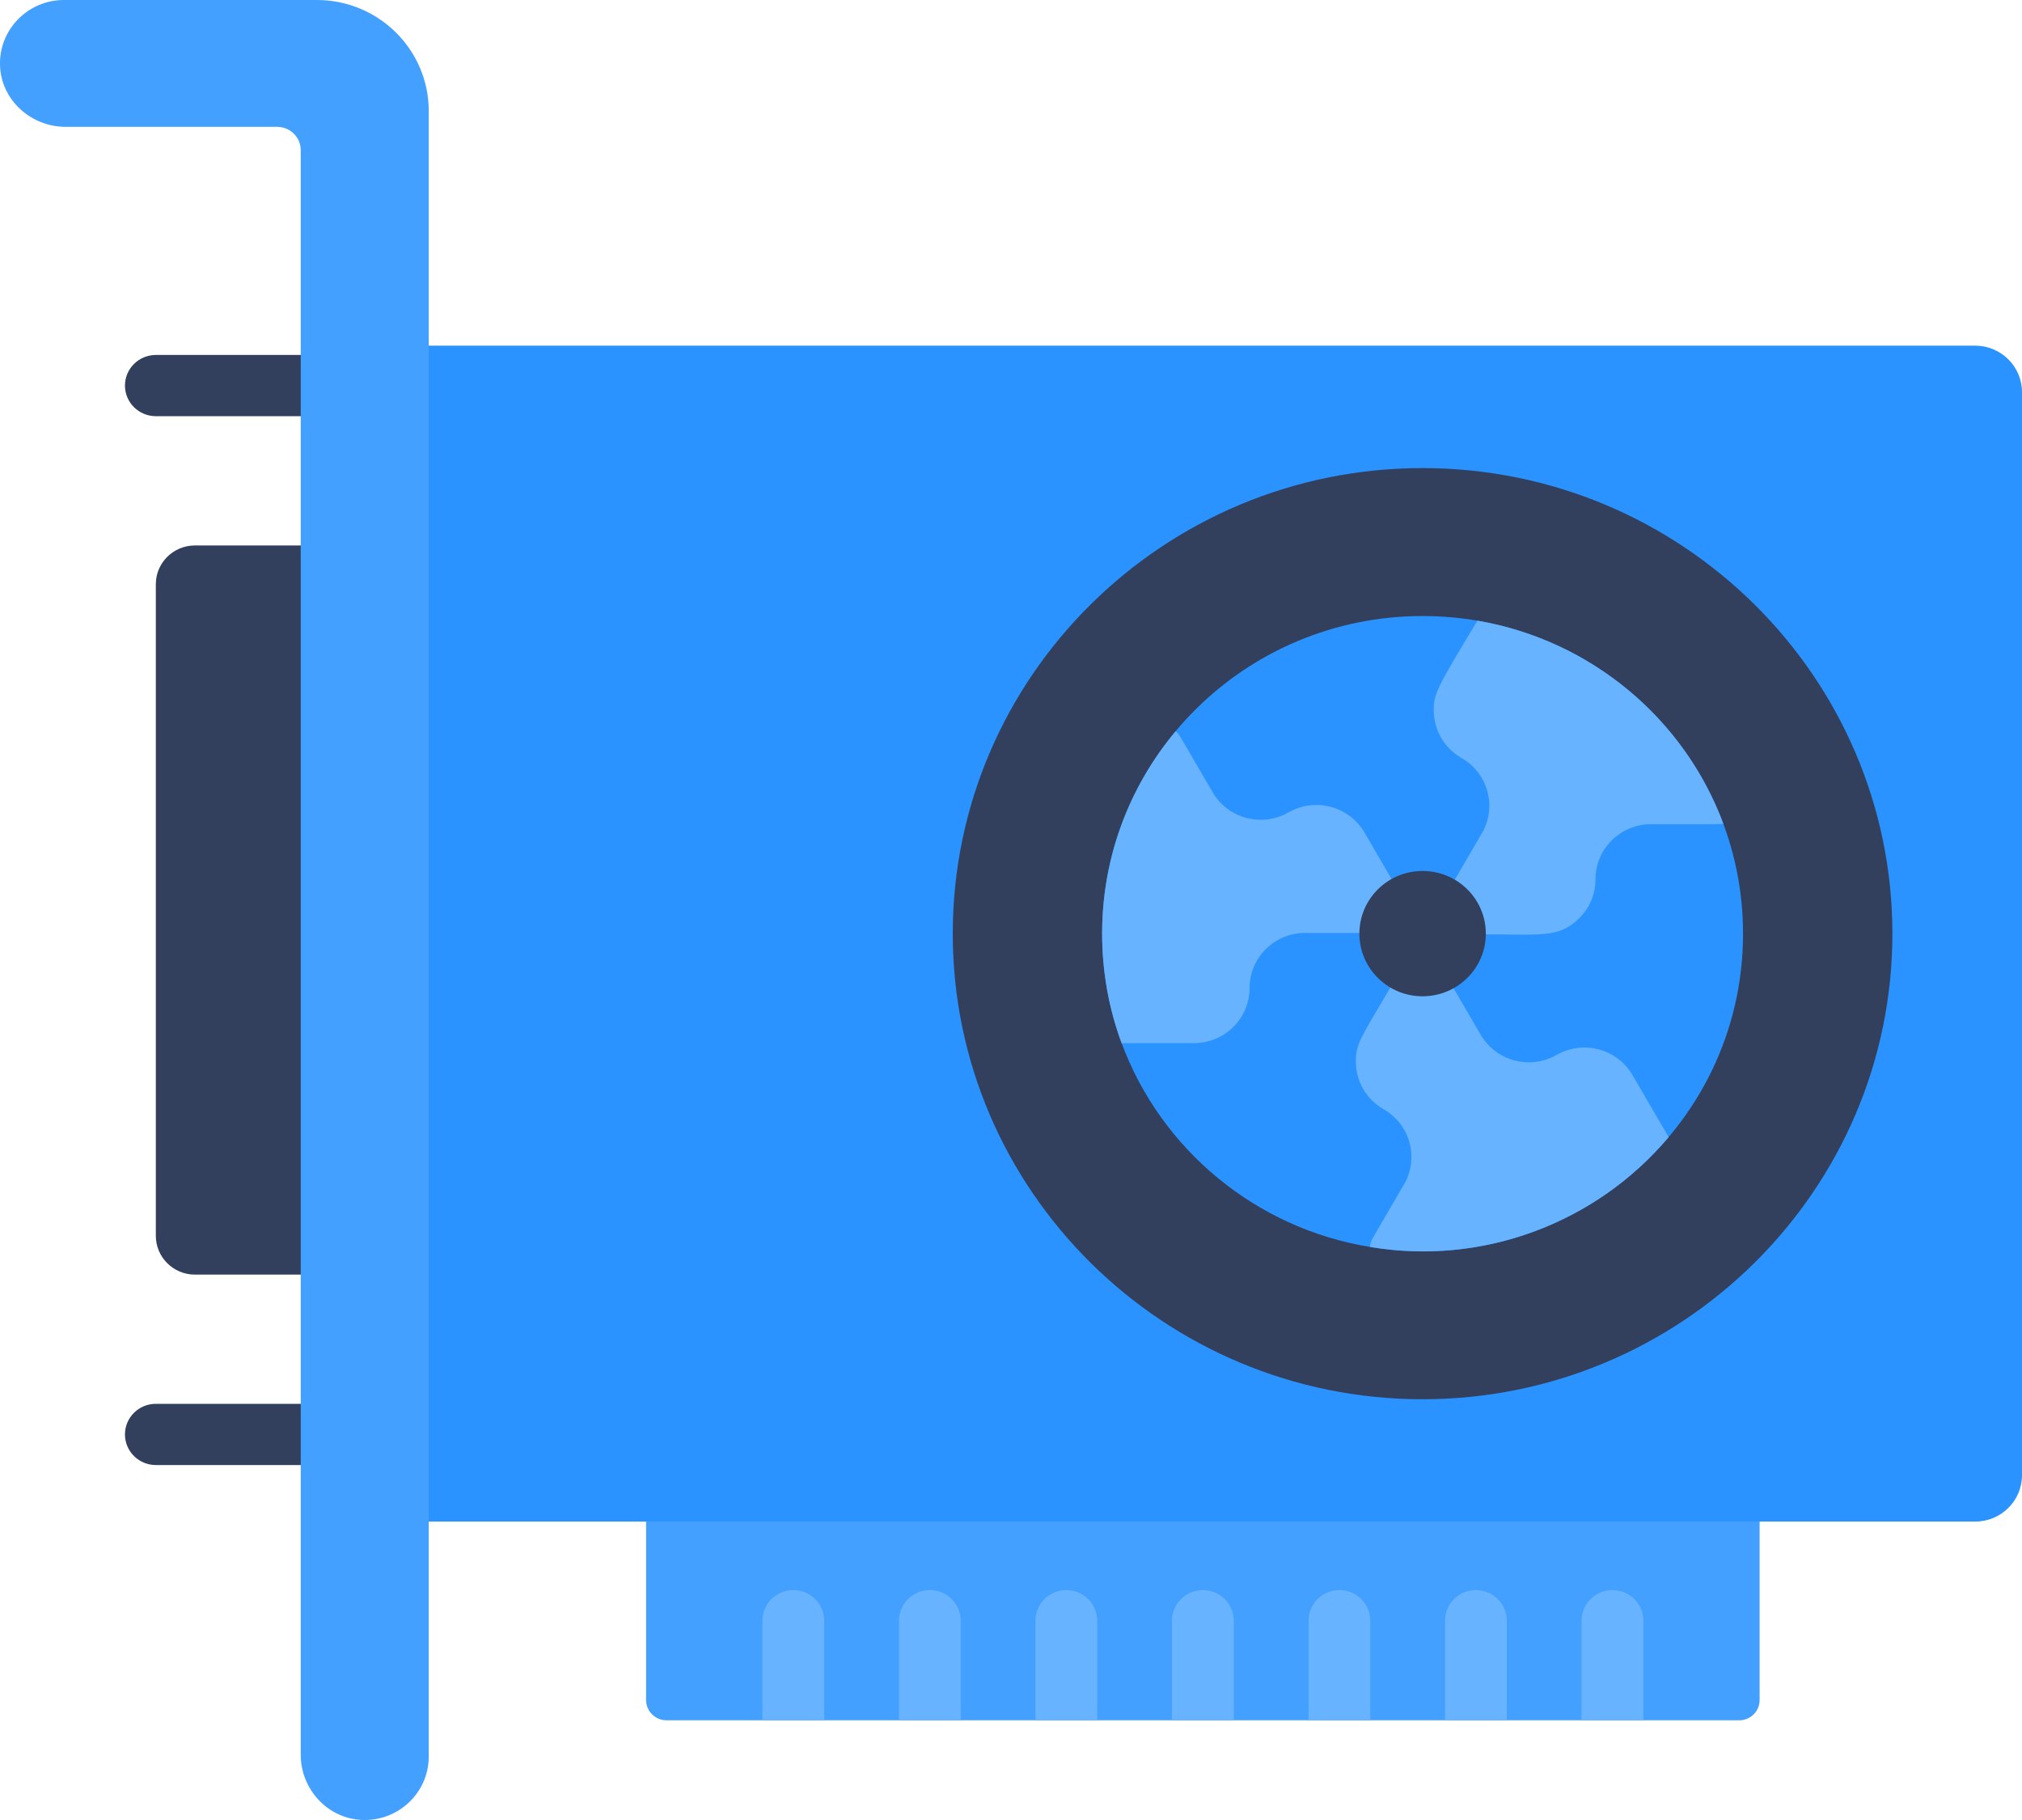 <svg width="30" height="27" viewBox="0 0 30 27" fill="none" xmlns="http://www.w3.org/2000/svg">
<path d="M26.107 20.757V25.221C26.107 25.386 25.972 25.521 25.804 25.521H9.889C9.722 25.521 9.586 25.386 9.586 25.221V20.757L26.107 20.757Z" fill="#43A0FF"/>
<path fill-rule="evenodd" clip-rule="evenodd" d="M30 21.884V20.757V5.818C30 5.437 29.689 5.128 29.304 5.128H8.393H5.694V22.573H29.304C29.689 22.573 30 22.265 30 21.884Z" fill="#2A93FF"/>
<path d="M12.229 24.043V25.521H11.312V24.043C11.312 23.792 11.517 23.589 11.77 23.589C12.023 23.589 12.229 23.792 12.229 24.043Z" fill="#68B3FF"/>
<path d="M14.254 24.043V25.521H13.338V24.043C13.338 23.792 13.543 23.589 13.796 23.589C14.049 23.589 14.254 23.792 14.254 24.043Z" fill="#68B3FF"/>
<path d="M16.279 24.043V25.521H15.363V24.043C15.363 23.792 15.568 23.589 15.821 23.589C16.074 23.589 16.279 23.792 16.279 24.043Z" fill="#68B3FF"/>
<path d="M18.305 24.043V25.521H17.388V24.043C17.388 23.792 17.594 23.589 17.847 23.589C18.1 23.589 18.305 23.792 18.305 24.043Z" fill="#68B3FF"/>
<path d="M20.331 24.043V25.521H19.415V24.043C19.415 23.792 19.619 23.589 19.873 23.589C20.126 23.589 20.331 23.792 20.331 24.043Z" fill="#68B3FF"/>
<path d="M22.356 24.043V25.521H21.44V24.043C21.44 23.792 21.645 23.589 21.898 23.589C22.151 23.589 22.356 23.792 22.356 24.043Z" fill="#68B3FF"/>
<path d="M24.382 24.043V25.521H23.465V24.043C23.465 23.792 23.67 23.589 23.924 23.589C24.177 23.589 24.382 23.792 24.382 24.043Z" fill="#68B3FF"/>
<path d="M2.312 6.174H5.257C5.511 6.174 5.716 5.971 5.716 5.72C5.716 5.47 5.511 5.266 5.257 5.266H2.312C2.059 5.266 1.854 5.47 1.854 5.72C1.854 5.971 2.059 6.174 2.312 6.174Z" fill="#32405D"/>
<path d="M5.257 20.826H2.312C2.059 20.826 1.854 21.029 1.854 21.28C1.854 21.53 2.059 21.734 2.312 21.734H5.257C5.511 21.734 5.716 21.53 5.716 21.28C5.716 21.029 5.511 20.826 5.257 20.826Z" fill="#32405D"/>
<path d="M2.892 8.092C2.572 8.092 2.312 8.349 2.312 8.667V18.333C2.312 18.651 2.572 18.909 2.892 18.909H5.235L5.257 8.092L2.892 8.092Z" fill="#32405D"/>
<path d="M21.106 20.758C17.263 20.758 14.136 17.659 14.136 13.851C14.136 10.042 17.263 6.944 21.106 6.944C24.95 6.944 28.077 10.042 28.077 13.851C28.077 17.659 24.95 20.758 21.106 20.758Z" fill="#32405D"/>
<path d="M25.861 13.851C25.861 16.78 23.194 18.979 20.329 18.499C18.623 18.222 17.224 17.045 16.642 15.477C16.454 14.97 16.352 14.422 16.352 13.851C16.352 11.249 18.48 9.139 21.106 9.139C23.729 9.139 25.861 11.245 25.861 13.851Z" fill="#2A93FF"/>
<path d="M25.569 12.221C25.456 12.229 25.613 12.227 24.497 12.227C24.041 12.227 23.672 12.593 23.672 13.044C23.672 13.27 23.58 13.475 23.431 13.622C23.13 13.919 22.866 13.861 22.034 13.861L21.579 13.06L21.986 12.362C22.214 11.971 22.079 11.471 21.684 11.245C21.42 11.094 21.272 10.819 21.272 10.537C21.272 10.293 21.313 10.214 21.92 9.208C23.608 9.496 24.991 10.666 25.569 12.221Z" fill="#68B3FF"/>
<path d="M20.652 13.05L20.179 13.84H19.365C18.909 13.84 18.54 14.206 18.54 14.657C18.54 15.108 18.171 15.475 17.715 15.475C16.599 15.475 16.757 15.474 16.642 15.477C16.454 14.97 16.352 14.422 16.352 13.851C16.352 12.709 16.761 11.662 17.443 10.848C17.517 10.926 17.434 10.796 17.991 11.753C18.22 12.144 18.724 12.277 19.118 12.052C19.523 11.822 20.022 11.968 20.245 12.351L20.652 13.05Z" fill="#68B3FF"/>
<path d="M24.757 16.87C23.669 18.16 21.98 18.776 20.329 18.499C20.34 18.392 20.273 18.53 20.83 17.573C21.058 17.181 20.923 16.682 20.528 16.456C20.264 16.305 20.116 16.03 20.116 15.748C20.116 15.467 20.211 15.367 20.634 14.641L21.561 14.652L21.968 15.35C22.195 15.741 22.7 15.875 23.095 15.65C23.488 15.425 23.993 15.557 24.221 15.949C24.779 16.906 24.698 16.767 24.757 16.87Z" fill="#68B3FF"/>
<path d="M5.366 26.999C4.855 26.975 4.462 26.539 4.462 26.033V2.228C4.462 2.037 4.306 1.882 4.113 1.882H0.976C0.465 1.882 0.025 1.492 0.001 0.986C-0.025 0.446 0.41 0 0.949 0H4.7C5.617 0 6.361 0.737 6.361 1.647V26.059C6.361 26.594 5.911 27.024 5.366 26.999Z" fill="#43A0FF"/>
<path d="M22.045 13.851C22.045 14.364 21.625 14.78 21.106 14.78C20.588 14.78 20.169 14.364 20.169 13.851C20.169 13.337 20.588 12.921 21.106 12.921C21.625 12.921 22.045 13.337 22.045 13.851Z" fill="#32405D"/>
</svg>
